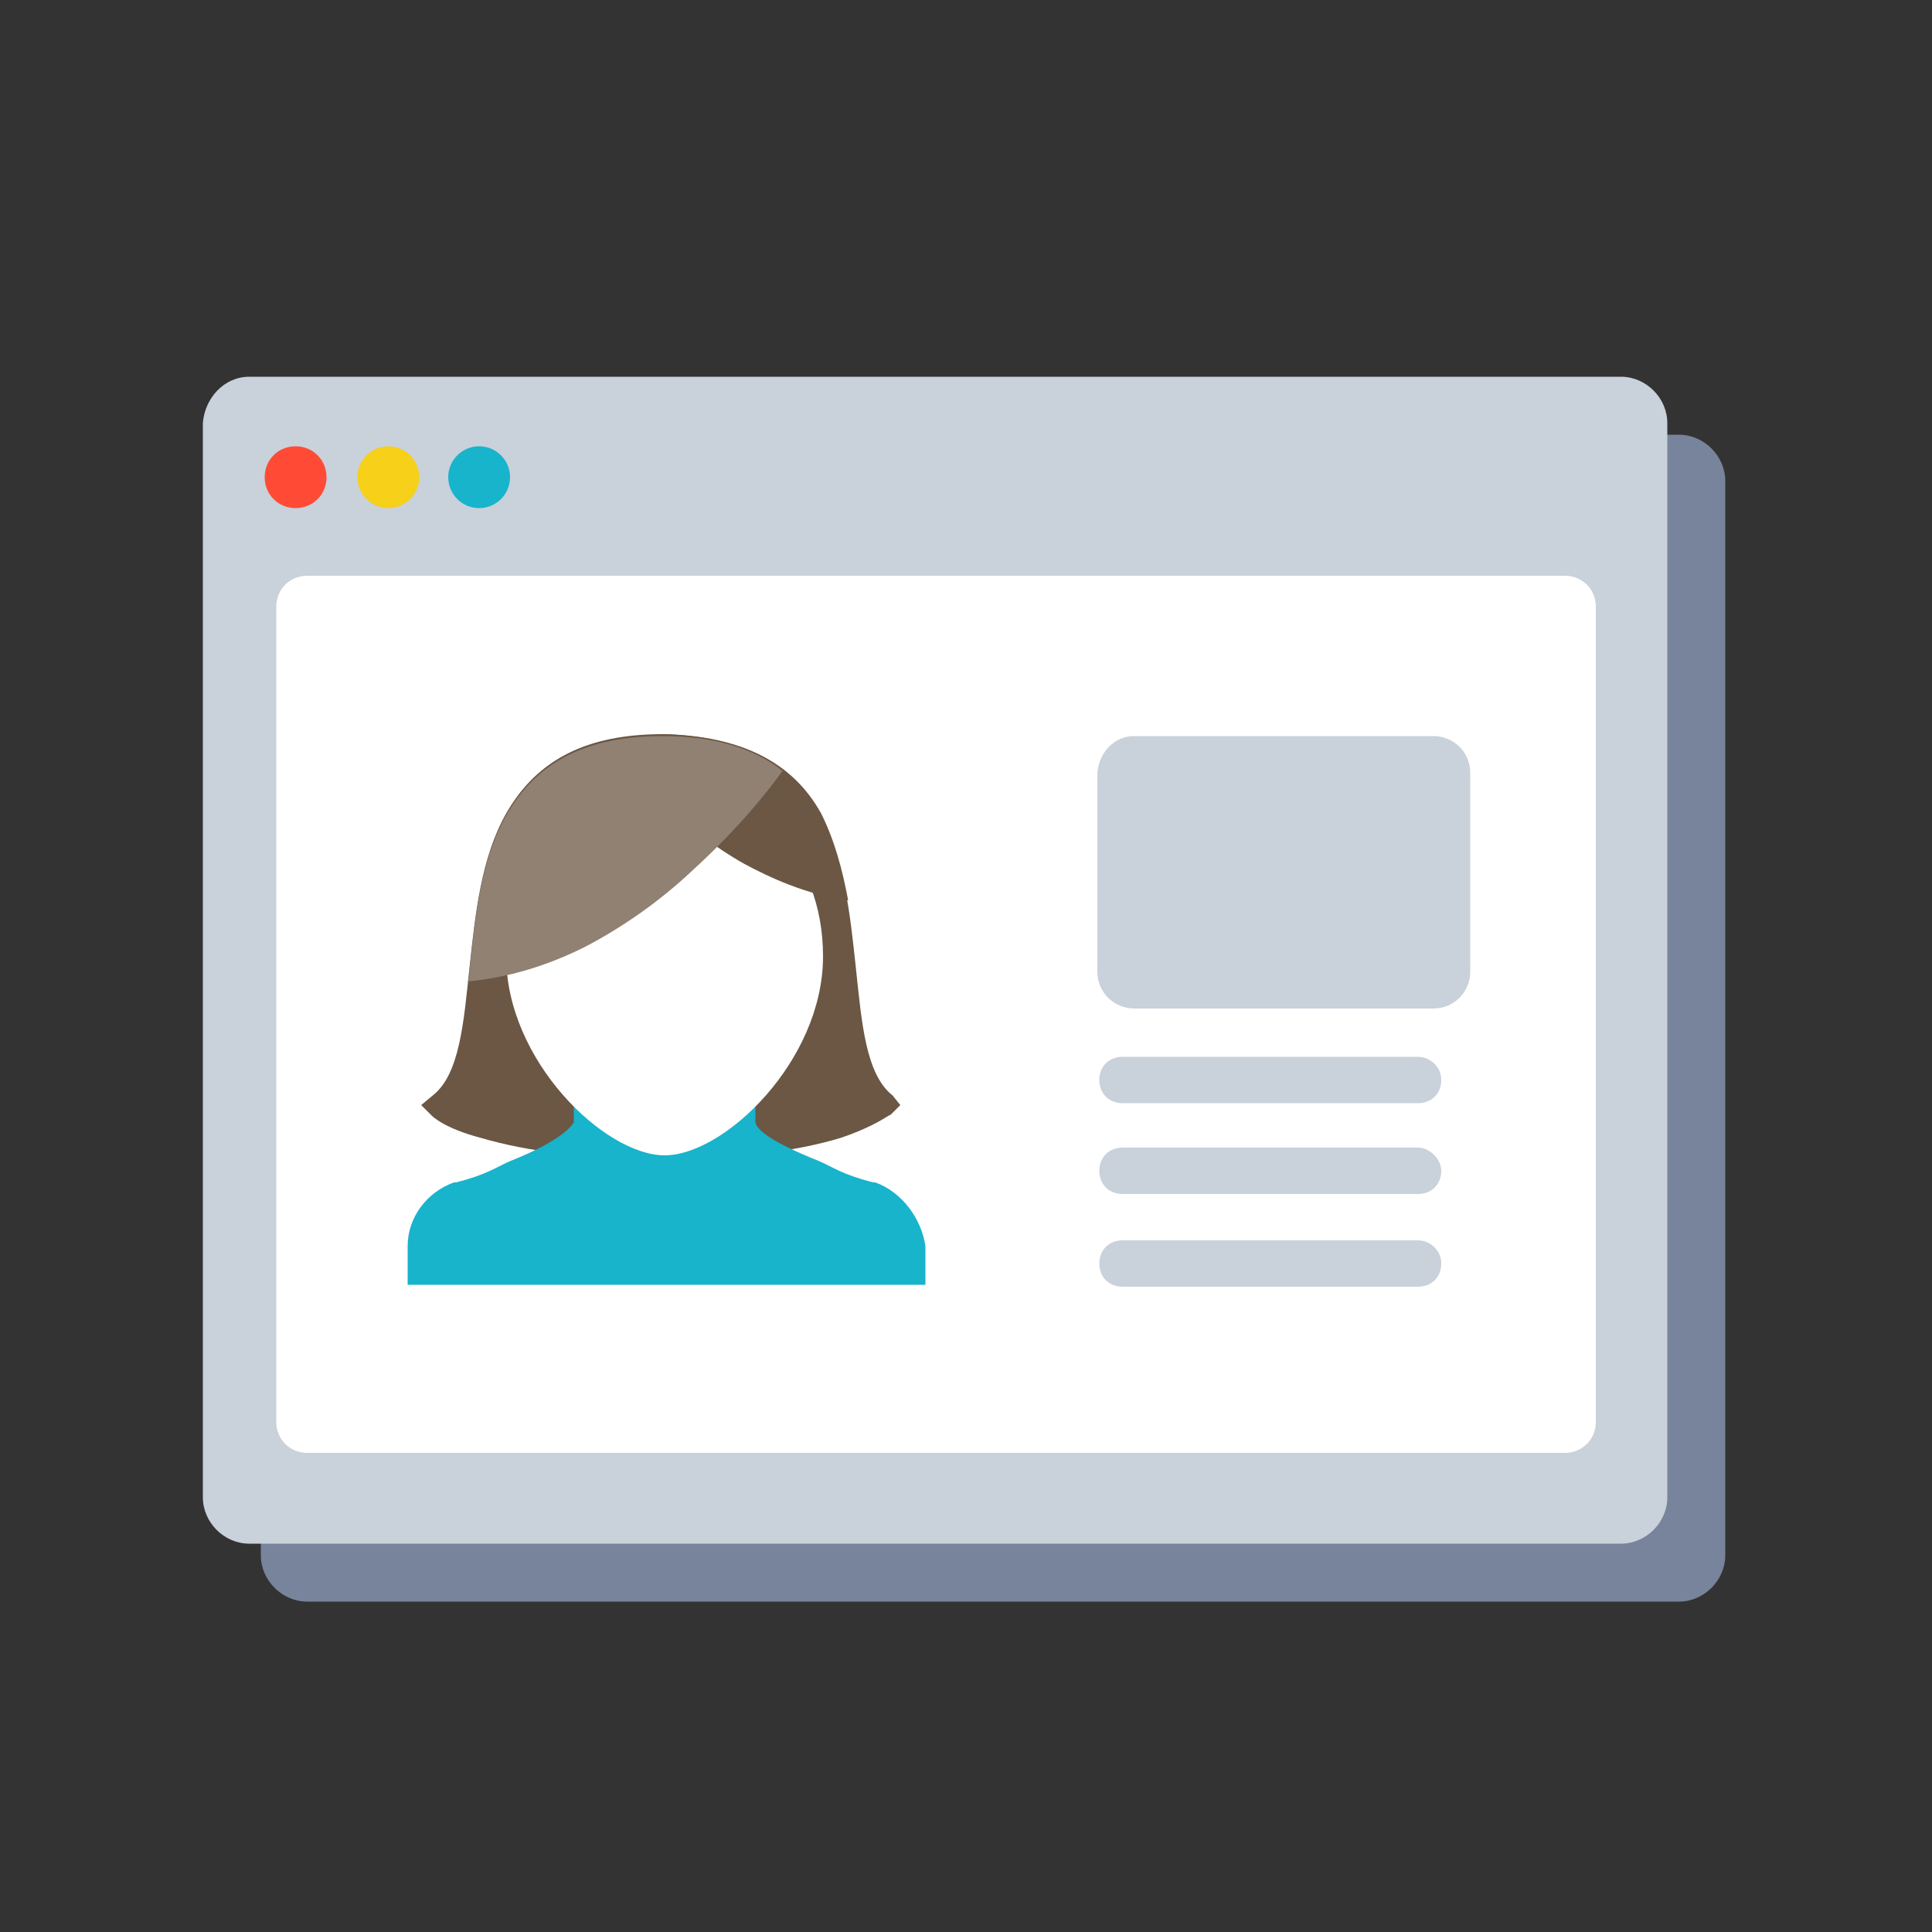 <?xml version="1.0" encoding="utf-8"?>
<!-- Generator: Adobe Illustrator 27.8.1, SVG Export Plug-In . SVG Version: 6.00 Build 0)  -->
<svg version="1.1" id="レイヤー_1" xmlns="http://www.w3.org/2000/svg" xmlns:xlink="http://www.w3.org/1999/xlink" x="0px"
	 y="0px" viewBox="0 0 100 100" style="enable-background:new 0 0 100 100;" xml:space="preserve">
<rect x="0" y="0" width="100" height="100" fill="#333333" stroke="none"/>
<style type="text/css">
	.st0{fill:#77849B;}
	.st1{fill:#C9D1DA;}
	.st2{fill:#FFFFFF;}
	.st3{fill:#FF4B36;}
	.st4{fill:#F6D019;}
	.st5{fill:#17B4CC;}
	.st6{fill:#6B5744;}
	.st7{fill:#908173;}
</style>
<g>
	<g>
		<g>
			<path class="st0" d="M15.9,22.5h71c1.3,0,2.4,1.1,2.4,2.4v55.6c0,1.3-1.1,2.4-2.4,2.4h-71c-1.3,0-2.4-1.1-2.4-2.4V24.9
				C13.6,23.6,14.6,22.5,15.9,22.5z"/>
		</g>
		<g>
			<path class="st1" d="M12.9,19.5h71c1.3,0,2.4,1.1,2.4,2.4v55.6c0,1.3-1.1,2.4-2.4,2.4h-71c-1.3,0-2.4-1.1-2.4-2.4V21.9
				C10.6,20.6,11.6,19.5,12.9,19.5z"/>
		</g>
		<path class="st2" d="M15.9,29.8H81c0.9,0,1.6,0.7,1.6,1.6v42.2c0,0.9-0.7,1.6-1.6,1.6H15.9c-0.9,0-1.6-0.7-1.6-1.6V31.4
			C14.3,30.5,15,29.8,15.9,29.8z"/>
		<g>
			<path class="st3" d="M15.3,23.1c-0.9,0-1.6,0.7-1.6,1.6s0.7,1.6,1.6,1.6s1.6-0.7,1.6-1.6S16.2,23.1,15.3,23.1z"/>
		</g>
		<g>
			<circle class="st4" cx="20.1" cy="24.7" r="1.6"/>
		</g>
		<g>
			<circle class="st5" cx="24.8" cy="24.7" r="1.6"/>
		</g>
		<g>
			<path class="st1" d="M58.7,38.1h15.5c1,0,1.9,0.8,1.9,1.9v10.3c0,1-0.8,1.9-1.9,1.9H58.7c-1,0-1.9-0.8-1.9-1.9V40
				C56.9,38.9,57.7,38.1,58.7,38.1z"/>
		</g>
		<g>
			<g>
				<path class="st1" d="M73.4,54.7H58.1c-0.7,0-1.2,0.5-1.2,1.2c0,0.7,0.5,1.2,1.2,1.2h15.3c0.7,0,1.2-0.5,1.2-1.2
					C74.6,55.2,74,54.7,73.4,54.7z M73.4,59.4H58.1c-0.7,0-1.2,0.5-1.2,1.2c0,0.7,0.5,1.2,1.2,1.2h15.3c0.7,0,1.2-0.5,1.2-1.2
					C74.6,60,74,59.4,73.4,59.4z M73.4,64.2H58.1c-0.7,0-1.2,0.5-1.2,1.2s0.5,1.2,1.2,1.2h15.3c0.7,0,1.2-0.5,1.2-1.2
					C74.6,64.7,74,64.2,73.4,64.2z"/>
			</g>
		</g>
		<g>
			<path class="st6" d="M46.2,56.7c-1.4-1.1-1.6-3.8-1.9-6.6c-0.3-2.8-0.6-5.7-1.9-8c-1.5-2.7-4.2-4-8.1-4.1c-3.9,0-6.5,1.3-8.1,4.1
				c-1.3,2.3-1.6,5.2-1.9,8c-0.3,2.8-0.5,5.5-1.9,6.6l-0.6,0.5l0.5,0.5c0.1,0.1,0.7,0.7,2.6,1.2c2.4,0.7,5.5,1.1,9.3,1.1l0,0
				c3.8,0,7-0.4,9.3-1.1c1.8-0.6,2.5-1.2,2.6-1.2l0.5-0.5L46.2,56.7z"/>
			<path class="st5" d="M45.3,61.2l-0.1,0c-1.6-0.4-2.1-0.8-2.8-1.1c-2.5-1-3.2-1.6-3.3-2c0,0,0,0,0,0l0-2.9l-4.7-0.1l-4.7,0.1
				l0,2.9c0,0,0,0,0,0c-0.2,0.3-0.8,1-3.3,2c-0.7,0.3-1.2,0.7-2.8,1.1l-0.1,0c-1.4,0.5-2.4,1.8-2.4,3.3v2h26.8v-2
				C47.7,63.1,46.7,61.7,45.3,61.2z"/>
			<path class="st2" d="M42.6,49.5c0,5.4-5.1,10.3-8.2,10.3c-3.1,0-8.2-4.9-8.2-10.3c0-5.4,3.7-8.9,8.2-8.9
				C38.9,40.7,42.6,44.2,42.6,49.5z"/>
			<path class="st6" d="M35.9,42.9c0,0,1,0.9,2.6,1.8c1.3,0.7,3.2,1.6,5.4,1.9c-0.3-1.6-0.7-3.1-1.4-4.5c-1.5-2.7-4.2-4-8.1-4.1
				C30.4,38.1,35.9,42.9,35.9,42.9z"/>
			<path class="st7" d="M30.3,49c1.9-1,3.8-2.3,5.6-4c2.3-2.1,3.9-4.1,4.6-5.1c-1.5-1.2-3.6-1.8-6.2-1.8c-3.9,0-6.5,1.3-8.1,4.1
				c-1.3,2.3-1.6,5.2-1.9,8c0,0.2,0,0.4-0.1,0.6C26.3,50.6,28.3,50,30.3,49z"/>
		</g>
	</g>
</g>
</svg>

